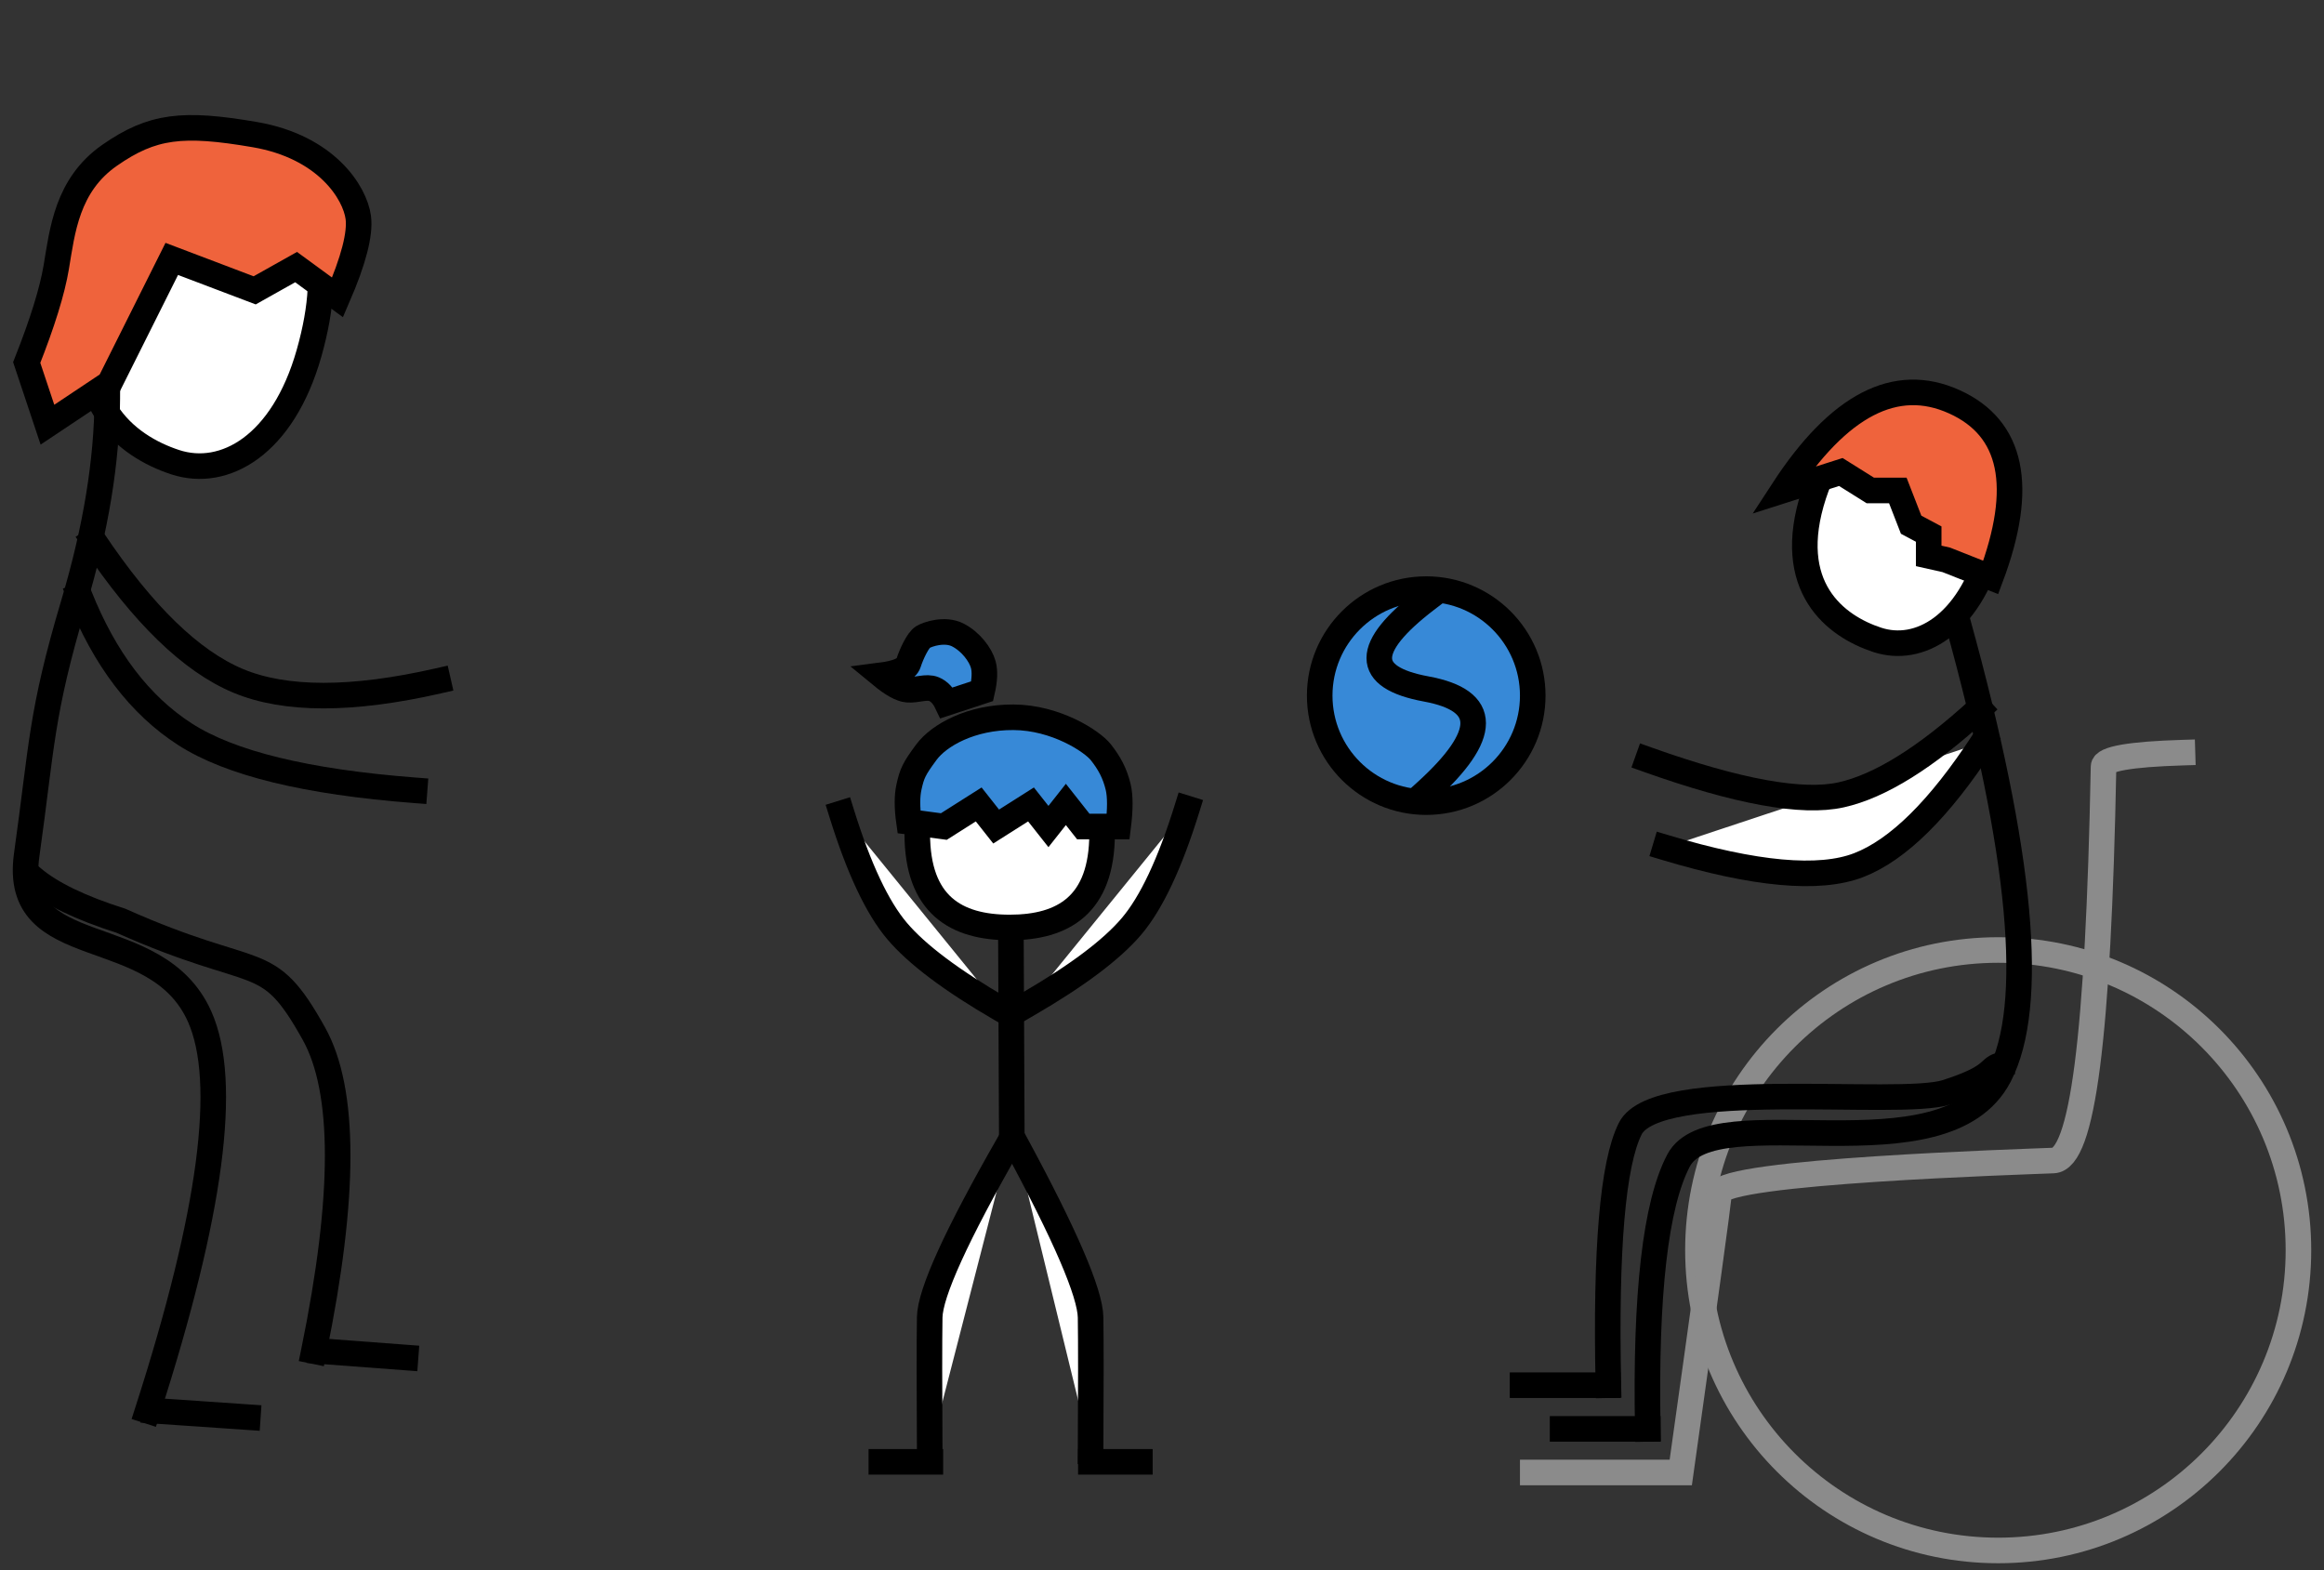 <?xml version="1.0" standalone="no"?><!-- Generator: Gravit.io --><svg xmlns="http://www.w3.org/2000/svg" xmlns:xlink="http://www.w3.org/1999/xlink" style="isolation:isolate" viewBox="0 0 272.657 184.252" width="272.657" height="184.252"><rect x="0" y="0" width="272.657" height="184.252" fill="#333333" stroke="none"/><defs><clipPath id="_clipPath_vnLgrFXSn1uTSI3I99BFbIsXAFsILorJ"><rect width="272.657" height="184.252"/></clipPath></defs><g clip-path="url(#_clipPath_vnLgrFXSn1uTSI3I99BFbIsXAFsILorJ)"><path d=" M 11.781 34.1 C 15.698 22.102 25.397 20.003 31.137 21.878 C 36.877 23.752 39.407 30.354 36.254 41.451 C 33.18 52.276 26.312 56.108 20.572 54.234 C 14.832 52.359 7.583 46.956 11.781 34.1 Z " fill="rgb(255,255,255)" vector-effect="non-scaling-stroke" stroke-width="3" stroke="rgb(0,0,0)" stroke-linejoin="miter" stroke-linecap="square" stroke-miterlimit="3"/><path d=" M 12.587 46.79 Q 12.53 57.757 8.651 70.774 C 4.772 83.791 4.943 87.431 3.134 100.29 C 1.325 113.149 18.315 107.812 23.422 119.274 Q 28.528 130.736 17.325 165.524" fill="none" vector-effect="non-scaling-stroke" stroke-width="3" stroke="rgb(0,0,0)" stroke-linejoin="miter" stroke-linecap="square" stroke-miterlimit="3"/><path d=" M 3.825 103.024 Q 7.075 105.774 14.168 108.024 C 30.578 115.35 31.244 111.266 36.825 121.274 Q 42.406 131.282 36.825 158.524" fill="none" vector-effect="non-scaling-stroke" stroke-width="3" stroke="rgb(0,0,0)" stroke-linejoin="miter" stroke-linecap="square" stroke-miterlimit="3"/><path d=" M 9.325 69.899 Q 13.76 81.034 21.7 86.149 Q 29.64 91.265 48.638 92.723" fill="none" vector-effect="non-scaling-stroke" stroke-width="3" stroke="rgb(0,0,0)" stroke-linejoin="miter" stroke-linecap="square" stroke-miterlimit="3"/><path d=" M 10.95 63.399 Q 19.685 76.444 27.961 79.892 Q 36.237 83.341 51.396 79.892" fill="none" vector-effect="non-scaling-stroke" stroke-width="3" stroke="rgb(0,0,0)" stroke-linejoin="miter" stroke-linecap="square" stroke-miterlimit="3"/><path d=" M 3.134 42.534 L 5.565 49.827 L 12.859 44.965 L 20.153 30.378 L 29.878 34.067 L 34.74 31.338 L 39.602 34.896 Q 42.414 28.402 42.034 25.515 C 41.654 22.628 38.311 17.234 29.878 15.79 C 21.444 14.347 17.873 14.727 12.859 18.221 C 7.845 21.716 7.313 27.111 6.603 31.338 Q 5.893 35.566 3.134 42.534 Z " fill="rgb(239,99,60)" vector-effect="non-scaling-stroke" stroke-width="3" stroke="rgb(0,0,0)" stroke-linejoin="miter" stroke-linecap="square" stroke-miterlimit="3"/><path d=" M 212.804 58.006 C 216.126 47.832 224.351 46.052 229.218 47.641 C 234.086 49.231 236.231 54.83 233.558 64.24 C 230.951 73.419 225.127 76.669 220.26 75.08 C 215.392 73.49 209.245 68.908 212.804 58.006 Z " fill="rgb(255,255,255)" vector-effect="non-scaling-stroke" stroke-width="3" stroke="rgb(0,0,0)" stroke-linejoin="miter" stroke-linecap="square" stroke-miterlimit="3"/><path d=" M 232.659 87.075 Q 224.982 98.834 218.061 101.507 Q 211.139 104.181 195.382 99.445" fill="rgb(255,255,255)" vector-effect="non-scaling-stroke" stroke-width="3" stroke="rgb(0,0,0)" stroke-linejoin="miter" stroke-linecap="square" stroke-miterlimit="3"/><circle vector-effect="non-scaling-stroke" cx="234.432" cy="146.688" r="35.226" fill="none" stroke-width="3" stroke="rgb(139,139,139)" stroke-linejoin="miter" stroke-linecap="square" stroke-miterlimit="3"/><path d=" M 256.053 88.307 Q 246.818 88.59 246.793 89.934 C 246.179 122.052 244.293 136.016 240.9 136.164 C 237.507 136.311 201.951 137.41 201.693 139.987 Q 201.435 142.565 197.191 172.767 L 179.825 172.767" fill="none" vector-effect="non-scaling-stroke" stroke-width="3" stroke="rgb(139,139,139)" stroke-linejoin="miter" stroke-linecap="square" stroke-miterlimit="3"/><path d=" M 229.668 72.906 Q 240.997 113.877 234.554 126.247 C 228.112 138.618 200.987 128.432 196.931 136.164 Q 192.875 143.895 193.321 167.65" fill="none" vector-effect="non-scaling-stroke" stroke-width="3" stroke="rgb(0,0,0)" stroke-linejoin="miter" stroke-linecap="square" stroke-miterlimit="3"/><path d=" M 234.554 125.009 C 233.247 125.41 233.989 126.357 228.369 128.161 C 222.75 129.964 194.335 126.28 191.259 132.433 Q 188.183 138.585 188.699 162.525" fill="none" vector-effect="non-scaling-stroke" stroke-width="3" stroke="rgb(0,0,0)" stroke-linejoin="miter" stroke-linecap="square" stroke-miterlimit="3"/><path d=" M 232.228 83.148 Q 222.847 91.741 215.999 93.26 Q 209.151 94.779 193.321 89.137" fill="none" vector-effect="non-scaling-stroke" stroke-width="3" stroke="rgb(0,0,0)" stroke-linejoin="miter" stroke-linecap="square" stroke-miterlimit="3"/><path d=" M 229.269 47.132 Q 218.986 42.493 209.184 57.543 L 215.971 55.379 L 219.426 57.543 L 222.655 57.543 L 224.218 61.564 L 226.279 62.664 L 226.279 65.224 L 228.341 65.687 L 233.558 67.749 Q 239.551 51.771 229.269 47.132 Z " fill="rgb(239,99,60)" vector-effect="non-scaling-stroke" stroke-width="3" stroke="rgb(0,0,0)" stroke-linejoin="miter" stroke-linecap="square" stroke-miterlimit="3"/><path d=" M 154.83 81.616 C 154.83 74.719 160.43 69.119 167.327 69.119 C 174.225 69.119 179.825 74.719 179.825 81.616 C 179.825 88.514 174.225 94.114 167.327 94.114 C 160.43 94.114 154.83 88.514 154.83 81.616 Z " fill="rgb(55,137,215)" vector-effect="non-scaling-stroke" stroke-width="3" stroke="rgb(0,0,0)" stroke-linejoin="miter" stroke-linecap="square" stroke-miterlimit="3"/><path d=" M 167.327 70.368 Q 156.314 78.809 167.327 80.835 Q 178.341 82.862 167.327 92.865" fill="none" vector-effect="non-scaling-stroke" stroke-width="3" stroke="rgb(0,0,0)" stroke-linejoin="miter" stroke-linecap="square" stroke-miterlimit="3"/><path d=" M 118.389 134.127 Q 109.142 150.275 109.075 154.571 Q 109.008 158.868 109.075 170.274" fill="rgb(255,255,255)" vector-effect="non-scaling-stroke" stroke-width="3" stroke="rgb(0,0,0)" stroke-linejoin="miter" stroke-linecap="square" stroke-miterlimit="3"/><line x1="127.984" y1="171.517" x2="133.734" y2="171.517" vector-effect="non-scaling-stroke" stroke-width="3" stroke="rgb(0,0,0)" stroke-linejoin="miter" stroke-linecap="square" stroke-miterlimit="3"/><line x1="103.401" y1="171.517" x2="109.151" y2="171.517" vector-effect="non-scaling-stroke" stroke-width="3" stroke="rgb(0,0,0)" stroke-linejoin="miter" stroke-linecap="square" stroke-miterlimit="3"/><path d=" M 119.139 134.127 Q 127.883 150.275 127.95 154.571 Q 128.017 158.867 127.95 170.274" fill="rgb(255,255,255)" vector-effect="non-scaling-stroke" stroke-width="3" stroke="rgb(0,0,0)" stroke-linejoin="miter" stroke-linecap="square" stroke-miterlimit="3"/><path d=" M 117.427 118.388 Q 108.744 113.353 105.253 109.24 Q 101.763 105.126 98.743 95.414" fill="rgb(255,255,255)" vector-effect="non-scaling-stroke" stroke-width="3" stroke="rgb(0,0,0)" stroke-linejoin="miter" stroke-linecap="square" stroke-miterlimit="3"/><path d=" M 120.583 117.83 Q 129.266 112.796 132.757 108.682 Q 136.248 104.569 139.267 94.856" fill="rgb(255,255,255)" vector-effect="non-scaling-stroke" stroke-width="3" stroke="rgb(0,0,0)" stroke-linejoin="miter" stroke-linecap="square" stroke-miterlimit="3"/><path d=" M 107.616 97.799 C 107.616 89.422 112.175 86.958 118.458 86.958 C 124.74 86.958 129.299 89.427 129.299 97.804 C 129.299 106.181 124.74 108.82 118.458 108.82 C 112.175 108.82 107.616 106.176 107.616 97.799 Z " fill="rgb(255,255,255)" vector-effect="non-scaling-stroke" stroke-width="3" stroke="rgb(0,0,0)" stroke-linejoin="miter" stroke-linecap="square" stroke-miterlimit="3"/><path d=" M 118.915 84.157 C 113.93 84.125 110.159 86.266 108.689 88.248 C 107.219 90.229 106.995 90.754 106.643 92.338 Q 106.291 93.923 106.643 96.429 L 110.734 96.977 L 114.824 94.384 L 116.87 96.977 L 120.96 94.384 L 123.006 96.977 L 125.051 94.384 L 127.096 96.977 L 131.187 96.977 Q 131.567 93.938 131.187 92.338 C 130.806 90.738 130.148 89.515 129.142 88.248 C 128.135 86.98 123.9 84.189 118.915 84.157 Z " fill="rgb(55,137,215)" vector-effect="non-scaling-stroke" stroke-width="3" stroke="rgb(0,0,0)" stroke-linejoin="miter" stroke-linecap="square" stroke-miterlimit="3"/><path d=" M 111.081 82.46 L 115.229 81.098 Q 115.678 79.138 115.36 77.977 C 115.043 76.815 113.887 75.276 112.38 74.503 C 110.874 73.73 108.868 74.393 108.28 74.746 C 107.693 75.099 106.926 76.741 106.588 77.801 Q 106.25 78.862 103.401 79.23 Q 105.337 80.826 106.456 80.922 C 107.576 81.019 108.673 80.479 109.586 80.86 Q 110.498 81.24 111.081 82.46 Z " fill="rgb(55,137,215)" vector-effect="non-scaling-stroke" stroke-width="3" stroke="rgb(0,0,0)" stroke-linejoin="miter" stroke-linecap="square" stroke-miterlimit="3"/><line x1="118.598" y1="108.82" x2="118.709" y2="133.938" vector-effect="non-scaling-stroke" stroke-width="3" stroke="rgb(0,0,0)" stroke-linejoin="miter" stroke-linecap="square" stroke-miterlimit="3"/><line x1="193.321" y1="167.65" x2="183.325" y2="167.65" vector-effect="non-scaling-stroke" stroke-width="3" stroke="rgb(0,0,0)" stroke-linejoin="miter" stroke-linecap="square" stroke-miterlimit="3"/><line x1="188.625" y1="162.525" x2="178.63" y2="162.525" vector-effect="non-scaling-stroke" stroke-width="3" stroke="rgb(0,0,0)" stroke-linejoin="miter" stroke-linecap="square" stroke-miterlimit="3"/><line x1="18.075" y1="165.524" x2="29.075" y2="166.274" vector-effect="non-scaling-stroke" stroke-width="3" stroke="rgb(0,0,0)" stroke-linejoin="miter" stroke-linecap="square" stroke-miterlimit="3"/><line x1="37.575" y1="158.524" x2="47.579" y2="159.274" vector-effect="non-scaling-stroke" stroke-width="3" stroke="rgb(0,0,0)" stroke-linejoin="miter" stroke-linecap="square" stroke-miterlimit="3"/></g></svg>